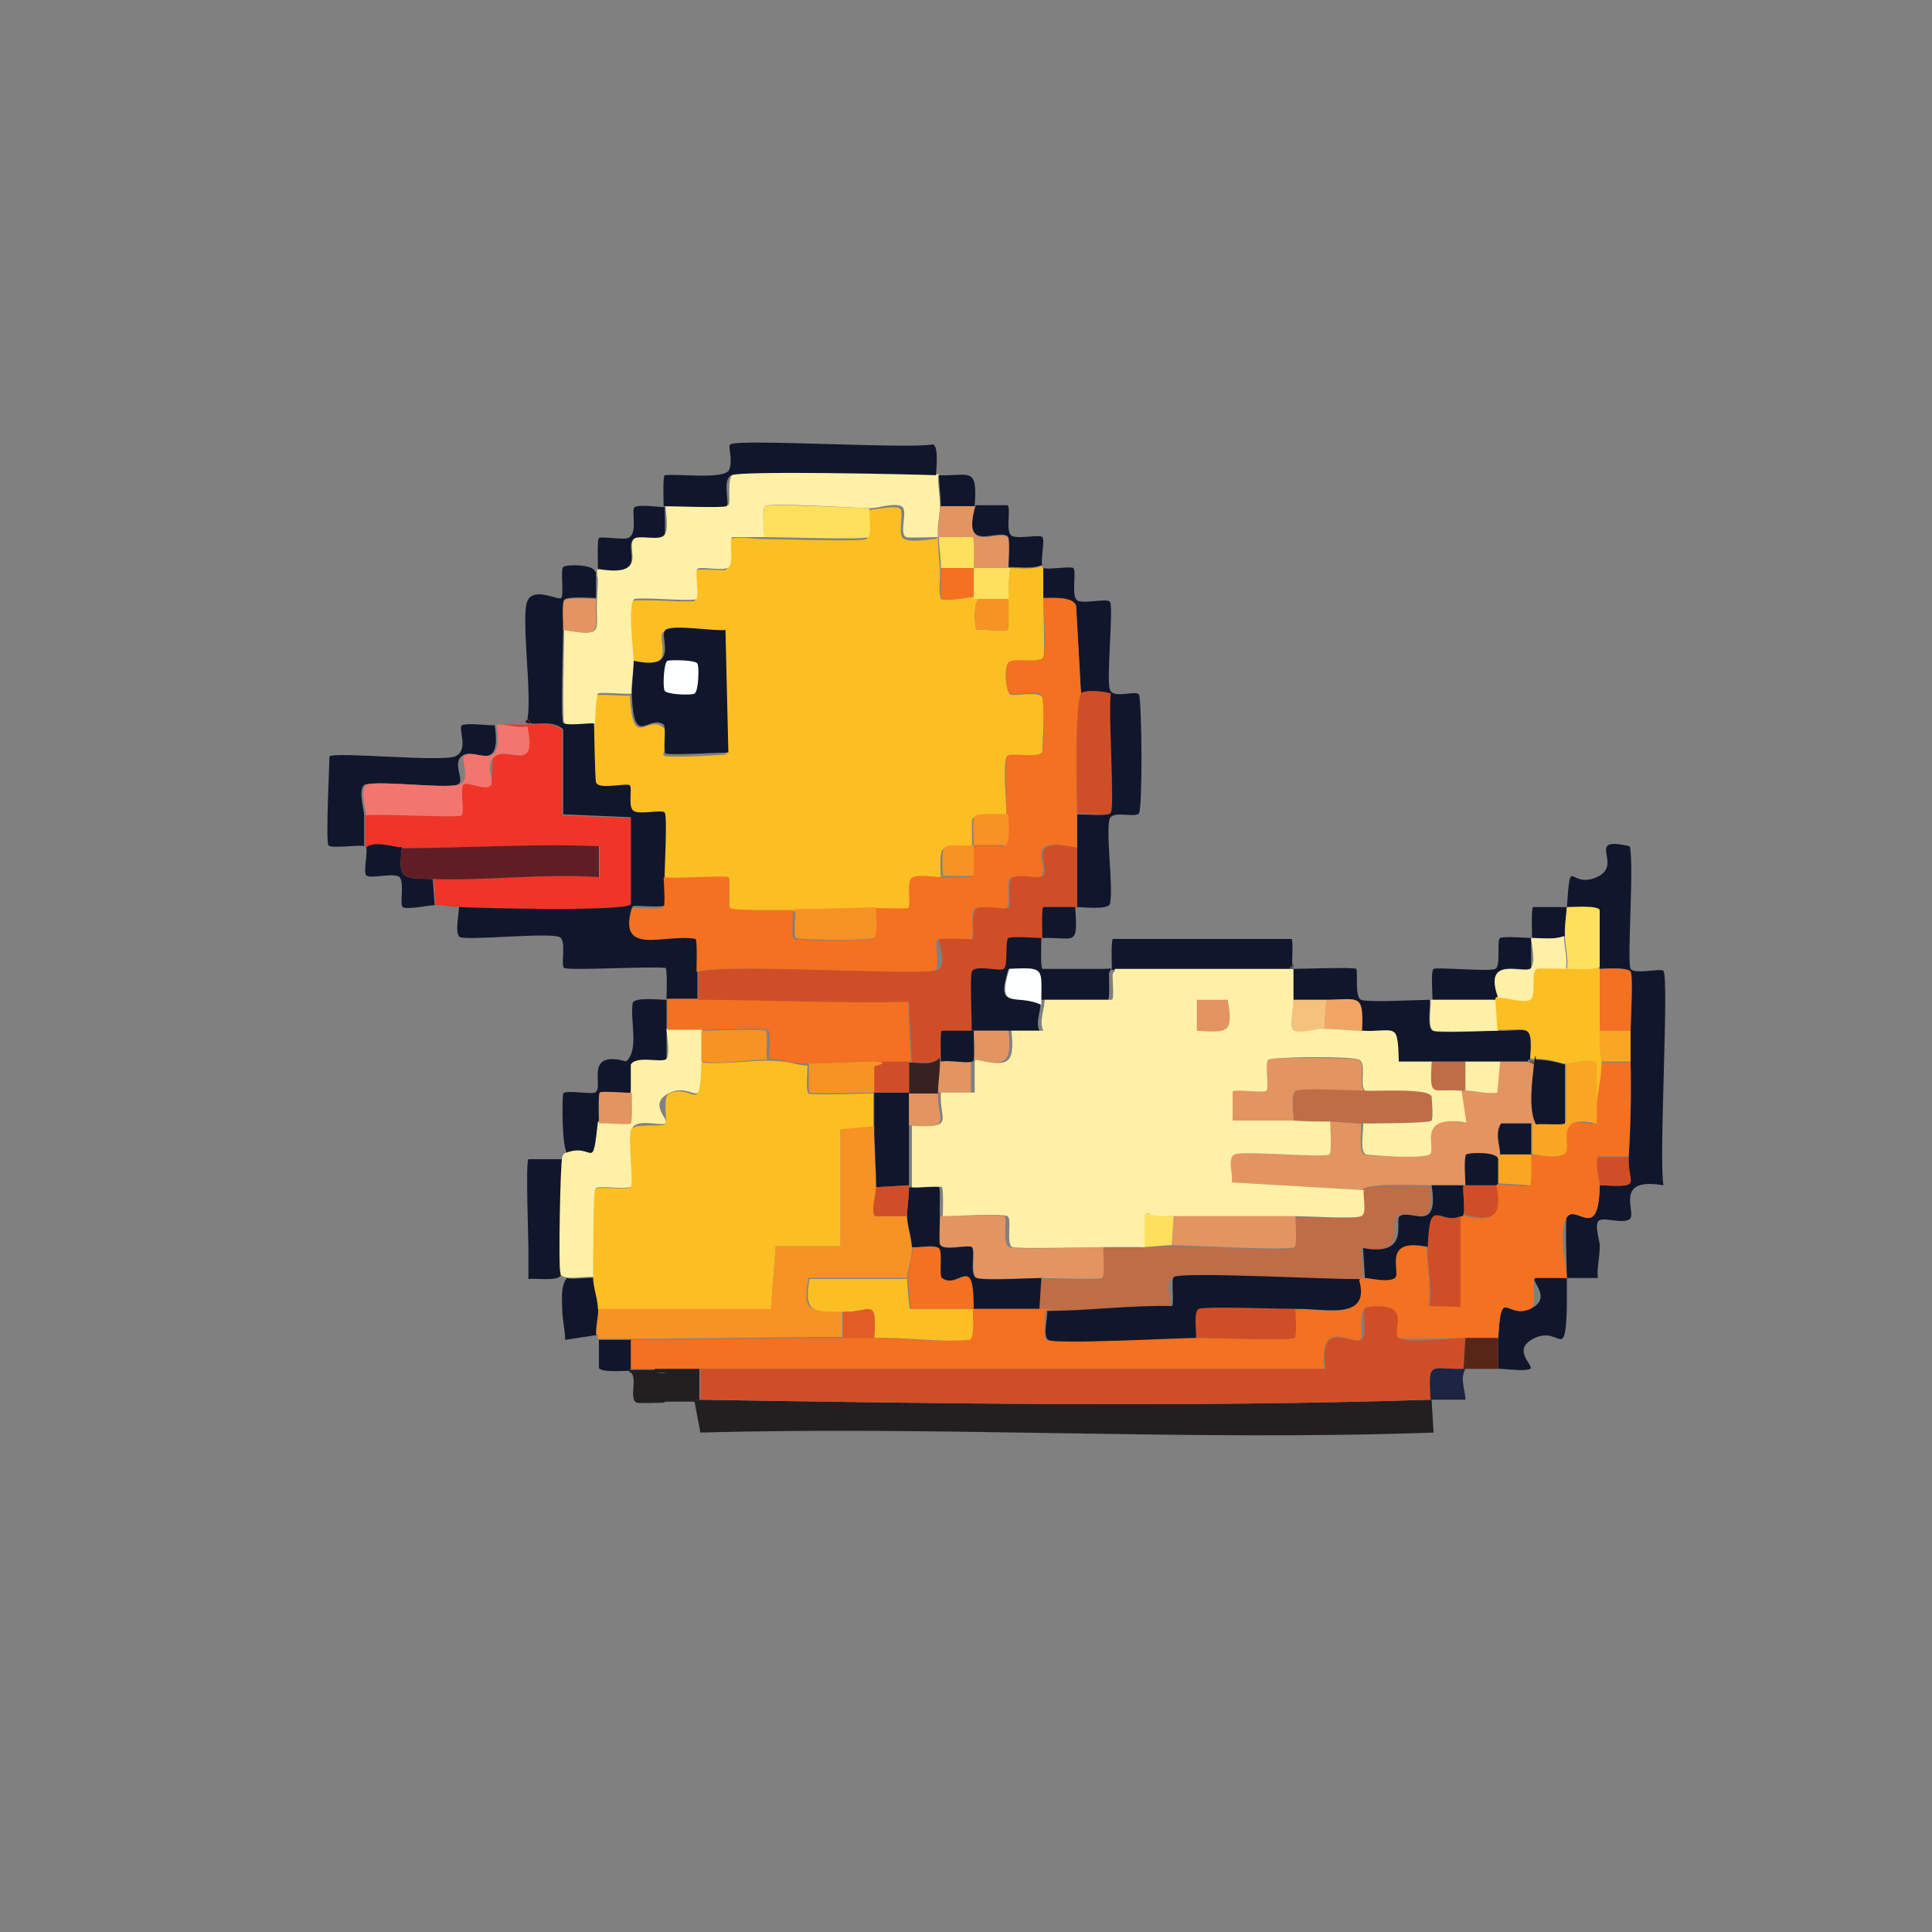 <?xml version="1.0" encoding="UTF-8"?>
<svg id="Layer_1" xmlns="http://www.w3.org/2000/svg" baseProfile="tiny" version="1.2" viewBox="0 0 200 200"><rect x="0" y="0" width="200" height="200" fill="#808080" stroke="none"/>
  <!-- Generator: Adobe Illustrator 29.2.1, SVG Export Plug-In . SVG Version: 2.1.0 Build 116)  -->
  <path d="M72.4,144.9c25,.4,50.6.8,75.6,0,0,0,.2,0,.2,0l.2,3.4c-25.1.9-50.8-.7-75.9,0l-.6-3.2s-.1-.2.5-.2Z" fill="#231f20"/>
  <path d="M72.4,141.7v3.2c-.6,0-.4.2-.5.2-1.1,0-2.1,0-3.2,0-.3-.5.3-2.7.2-2.9-.2-.3-1.3.3-1.1-.6,1.5,0,3,0,4.6,0Z" fill="#231f20"/>
  <path d="M65.4,138.7v3c-.3,0-.2.2-.2.2-.6,0-3,.2-3.2-.3,0-.9,0-1.9,0-2.9h3.4Z" fill="#10172c"/>
  <path d="M67.9,141.7c-.1.8.9.2,1.1.6s-.5,2.3-.2,2.9c-.6,0-2.6.1-2.9,0-.9-.4.3-2.9-.8-3.2,0,0,0-.2.2-.2.8,0,1.7,0,2.5,0Z" fill="#231f20"/>
  <g>
    <path d="M97.1,55.6c0,1.1.1,2.1.2,3.2s-.2,2.2.1,3.2c.4.3,2.8-.2,3.3-.2s.2.2.7.2c-.7.2-.5,3.1-.3,3.2.5-.1,3,.2,3.2,0s0-2.7.1-3.2c0-1,0-2.2.2-3.2,1,0,2.3.2,3.2-.2,0,0,.2.2.2.2v3.2c0,.9.2,5.7,0,6.1-.4.8-3.3-.1-3.7.7s-.1,2.9.3,3.1,3-.4,3.3.3,0,5.4,0,5.7c-.3.8-3.3,0-3.7.5s0,5.2,0,6.1c-.6,0-3.3,0-3.5.2s0,2.3-.1,3c-3.1.2-3.4-1-3.2,3.2-.6,0-2.5-.1-2.9,0-.7.3,0,2.9-.5,3.2s-3,0-3.5,0c-2.7,0-5.7.3-8.4.2s-6.2,0-6.5-.2.1-2.9-.2-3.2-5.8.2-6.7,0c0-.8.2-6.2,0-6.5s-2.6,0-3.1-.1c-.7-.3,0-2.5-.5-2.7s-3.2.4-3.5-.3-.3-5.4-.2-6.1.2-3.1.3-3.2c.2-.2,3,.1,3.5,0,.3,5.7,1.7,2.1,3.3,3.2s-.1,2.7.2,3,5.7,0,6.5-.1l-.3-12.7c-.9.2-5.9-.2-6.2,0-.9.6,1.7,4.3-3.3,3.2,0-.9-.7-6,.1-6.4.9-.2,6.1.2,6.4,0s0-2.8.1-3.1,2.6,0,3.1-.1c.7-.3,0-2.9.5-3.2s2.8,0,3.3,0c1.5,0,10.4.3,10.8,0s0-2.4.1-3c.6,0,2.7-.5,3.3-.2s-.3,2.8.5,3.2,2.7,0,3.3,0Z" fill="#fbbf23"/>
    <path d="M97.1,49.2c0,1,.2,2.2.2,3.2s-.3,2.1-.2,3.2c-.6,0-3.1.1-3.3,0-.8-.4.3-2.8-.5-3.2s-2.7.3-3.3.2c-1.3,0-10.4-.6-10.8-.2s0,2.7-.1,3.2c-.5,0-3.2,0-3.3,0-.4.3.3,2.9-.5,3.2s-2.8-.2-3.1.1.2,2.8-.1,3.1-5.5-.2-6.4,0c-.8.4-.1,5.5-.1,6.4s-.3,2.6-.2,3.4c-.6.1-3.3-.2-3.5,0s-.3,2.8-.3,3.2c-.5,0-3,.2-3.2-.1s0-8.6,0-9.7c4.4.8,3.2,0,3.4-3.2s0-1.8,0-2.7.2.1.2-.5c5.4,1,2.6-2.2,3.7-3.1s2.9.3,3.2-.5,0-2.2,0-2.9c.9,0,6.2.2,6.5,0s-.2-2.9.5-3.2c.9-.5,18.9-.1,21.4,0Z" fill="#fff0a8"/>
    <path d="M61.7,59.2c0,.9,0,1.8,0,2.7-.6,0-3-.2-3.3.2s0,2.3-.1,3c0,1.1-.3,9.3,0,9.7s2.7,0,3.2.1c0,.6.1,5.8.2,6.1.3.8,3.2,0,3.5.3s-.3,2.4.5,2.7,2.8-.2,3.1.1,0,5.7,0,6.5,0,3,0,3.1c-.2.3-2.8,0-3.3.1-1.5,5.1,3.5,2.6,6.6,3.2.2.2.1,2.9.1,3.4v3c-1.1,0-2.1,0-3.2,0,0-.5.1-3-.1-3.2-1.3-.2-10.1.3-10.5,0s.3-2.9-.5-3.2c-1.1-.5-9.7.4-10.3,0s0-2.7-.1-3.2c2,0,17.4.4,17.8-.3v-8.9l-7-.3v-8.8c-1-.9-2.3-.5-3.4-.6s0-.5-.3-.5c.5-2.3-.7-10.7,0-12.2s3.2,0,3.5-.3-.1-2.9.2-3.2,3.2-.3,3.3.5Z" fill="#10172c"/>
    <path d="M47.6,93.9c-.8,0-1.7-.2-2.5-.2l-.2-2.7c5.7.2,11.5-.6,17.2-.2v-3.2c-6.8-.2-13.6.2-20.4.2s-2.6-.7-3.7,0c0,0-.2-.2-.2-.2,0-1.1,0-2.1,0-3.2,1.3-.2,9.5.3,9.9,0s-.1-2.9.2-3.2,2.4.4,2.7.2c.7-.4,0-2.8.7-3.2,1.5-.8,4.2,1.8,3.2-3-1,.2-1.9-.1-2.9-.2.9,0,1.9,0,2.9,0s0-.5.1-.5c.3,0,.2.4.3.5,1.1,0,2.5-.3,3.3.6v8.8c.1,0,7.1.3,7.1.3v8.9c-.4.8-15.9.4-17.8.3Z" fill="#ee3528"/>
    <path d="M111.5,93.9v-9.6c.6,0,3.2.2,3.4-.1.4-.5-.3-10.8,0-12.3,0-.1-2.8-.2-3-.1l-.5-9c-.3-1-2.6-.8-3.4-.8v-3.2c.4.2,2.8-.2,3.1,0,.4.3-.3,3.1.5,3.4s3-.3,3.3.1c.4.5-.4,8.1,0,9.1s2.7,0,3,.5.4,11.8,0,12.3-2.6-.3-3,.5c-.5,1.2.4,7.2,0,8.9-.3.6-2.8.3-3.4.3Z" fill="#10172c"/>
    <path d="M97.1,49.2c-2.5-.1-20.4-.5-21.4,0s-.1,3-.5,3.2-5.6,0-6.5,0c0-.5-.1-3,.1-3.2,1.2-.2,6.3.5,6.7-.6s-.2-2.4.1-2.6c.9-.6,18.5.5,21,0,.6.3.3,2.6.3,3.2Z" fill="#10172c"/>
    <path d="M51.2,75c.8,5.2-2.1,2.4-3.3,3.2s.3,2.6-.5,3c-1.2.5-7.8-.4-9.6,0-.8.4-.1,2.6-.1,3.2,0,1.1,0,2.1,0,3.2-.5-.2-3.4.3-3.7-.1s.1-8.1.1-9.2c.7-.5,11.5.6,13,0s.3-2.9.7-3.2,2.8,0,3.3,0Z" fill="#10172c"/>
    <path d="M51.7,75c.9,0,1.9.4,2.9.2,1,4.8-1.7,2.2-3.2,3s0,2.8-.7,3.2-2.3-.5-2.7-.2.1,2.9-.2,3.2-8.7-.2-9.9,0c0-.6-.7-2.8.1-3.2,1.8-.4,8.4.5,9.6,0s0-2.7.5-3c1.2-.8,4.1,2,3.3-3.2.2,0,.3,0,.5,0Z" fill="#f3756f"/>
    <path d="M58.3,120c-.2.6-.4,11.3-.2,11.9-.1.8-2.5.4-3.4.5v-3.2c0-1.2-.3-8.9,0-9.2h3.7Z" fill="#10172c"/>
    <path d="M64.9,109.9c.3,0,.5-.1.5.5,0,.9,0,1.8,0,2.7-.5.1-3.1-.2-3.3,0s0,2.7-.1,3.2c-.6,5.4-.4,2.2-3.2,3.2-.7-.5-.6-6-.5-6.3.3-.4,2.8.1,3.3-.1,1-.5-1.3-4.5,3.3-3.2Z" fill="#10172c"/>
    <path d="M100.8,52.4c0,0,.2,0,.2,0-1.5,5.1,2.2,2.4,3.3,3.2s0,2.7.1,3.2c-1.2,0-2.4,0-3.7,0,0-.5.1-3-.1-3.2-1.2,0-2.4,0-3.5,0,0-1.1.2-2.4.2-3.2h3.4Z" fill="#e29461"/>
    <path d="M107.8,58.5c-.9.4-2.2.2-3.2.2s-.2,0-.2,0c0-.5.2-3-.1-3.2-1.1-.8-4.8,1.9-3.3-3.2.5,0,3.2,0,3.3,0,.4.3-.3,2.9.5,3.2s2.8-.2,3.1.1-.2,2.4,0,2.9Z" fill="#10172c"/>
    <path d="M69,103.5c0,1,0,2.2,0,3.2s0,3,0,3.1c-.3.5-3.1-.4-3.7.6,0-.6-.2-.4-.5-.5,1.4-1.2.4-4.2.7-6.1.3-.6,2.8-.3,3.4-.3Z" fill="#10172c"/>
    <path d="M41.6,87.8c-.4,3.3.1,3.1,3.2,3.2l.2,2.7c-.5,0-2.9.5-3.3.2s.3-2.9-.5-3.2-3,.3-3.3-.1.2-2.4,0-2.9c1-.7,2.7,0,3.7,0Z" fill="#10172c"/>
    <path d="M68.8,52.4c0,.6.1,2.5,0,2.9-.3.8-2.7,0-3.2.5-1.1.9,1.7,4-3.7,3.1,0-.5-.1-3,.1-3.2s2.5.2,3,0c1.1-.4.3-2.9.7-3.2s2.6,0,3.1,0Z" fill="#10172c"/>
    <path d="M100.8,52.4h-3.4c0-1-.2-2.2-.2-3.2,3.2.1,4-1,3.7,3.2Z" fill="#10172c"/>
    <path d="M112,71.8c-.8.4-.5,10.8-.5,12.6v3.4c-5.8-1.4-2.8,1.7-3.7,2.9s-2.6,0-3.1.1c-.7.3,0,2.9-.5,3.2s-2.7-.2-3.2,0c-.7.3,0,2.9-.5,3.2s-3.3-.2-3.5.1.2,2.8-.1,3.1c-1,.7-21.8-.7-24.8.2,0-.5.1-3.3-.1-3.4-3.1-.6-8.1,1.9-6.6-3.2.6,0,3.1.2,3.3-.1s0-2.6,0-3.1c.9.2,6.4-.2,6.7,0s-.1,2.9.2,3.2,5.6.2,6.5.2c0,.5-.2,2.8.1,3s7.6.2,8,0c.7-.3.2-2.6.3-3.2.6,0,3.4.1,3.5,0,.4-.3-.3-2.9.5-3.2s2.2,0,2.9,0,3,.1,3.2-.1c0-1,0-2.1,0-3.1,1.1,0,2.2,0,3.3,0,.6-.3.3-2.6.3-3.2,0-.9-.2-5.8,0-6.1.3-.5,3.4.3,3.7-.5s.1-5.4,0-5.7c-.3-.8-2.7,0-3.3-.3s-.5-2.8-.3-3.1c.4-.8,3.3.1,3.7-.7s0-5.2,0-6.1c.8,0,3.1-.2,3.4.8l.5,9Z" fill="#f37121"/>
    <path d="M90,52.6c0,.5.2,2.8-.1,3-.4.3-9.4,0-10.8,0,0-.5-.2-3,.1-3.2.5-.3,9.5.2,10.8.2Z" fill="#fee05c"/>
    <path d="M90.7,93.9c-.1.6.3,2.9-.3,3.2s-7.7.2-8,0,0-2.4-.1-3c2.7,0,5.7-.1,8.4-.2Z" fill="#f79225"/>
    <path d="M104.4,58.8c0,0,.2,0,.2,0-.2,1-.2,2.2-.2,3.2-1,0-2,0-3,0s-.5-.2-.7-.2c0-1,0-2,0-3,1.2,0,2.4,0,3.7,0Z" fill="#fee05c"/>
    <path d="M100.8,58.8h-3.4c0-1.1-.2-2.1-.2-3.2,1.2,0,2.4,0,3.5,0,.2.2.1,2.7.1,3.2Z" fill="#fee05c"/>
    <path d="M104.4,84.3c0,.6.2,2.9-.3,3.2-1.1,0-2.2,0-3.3,0,0-.6-.2-2.6.1-3s3-.2,3.5-.2Z" fill="#f79225"/>
    <path d="M100.8,58.8c0,1,0,2,0,3-.5,0-2.9.5-3.3.2-.3-1,0-2.1-.1-3.2h3.4Z" fill="#f37121"/>
    <path d="M104.4,62c0,.5.1,3-.1,3.2s-2.7-.1-3.2,0c-.2-.1-.4-3,.3-3.2,1,0,2,0,3,0Z" fill="#f79225"/>
    <path d="M100.8,87.5c0,1,0,2.1,0,3.1-.2.2-2.7,0-3.2.1-.2-4.1,0-3,3.2-3.2Z" fill="#f79225"/>
    <path d="M61.5,132.3c0,.9.4,2.3.5,3.2s-.3,1.8-.2,2.7l-3.3.5c0-1-.3-2.2-.3-3.2s-.2-2.4.5-3.2c.6.2,2.2-.1,3,0Z" fill="#10172c"/>
    <path d="M61.7,62c-.2,3.2,1,4-3.4,3.2,0-.6-.1-2.6.1-3s2.7-.2,3.3-.2Z" fill="#e29461"/>
    <path d="M44.8,91c-3.1-.1-3.6.1-3.2-3.2,6.8,0,13.6-.5,20.4-.2v3.2c-5.7-.4-11.6.4-17.2.2Z" fill="#611d24"/>
    <path d="M111.5,84.3c0-1.8-.3-12.2.5-12.6s2.9,0,3,.1c-.3,1.5.4,11.8,0,12.3s-2.9,0-3.4.1Z" fill="#d04e27"/>
    <g>
      <path d="M65.4,71.8c0-.8.2-2.4.2-3.4,5,1.1,2.5-2.6,3.3-3.2s5.3.2,6.2,0l.3,12.7c-.8,0-6.2.3-6.5.1s.1-2.7-.2-3c-1.6-1.1-3.1,2.6-3.3-3.2Z" fill="#10172c"/>
      <path d="M69.1,68.4c.3-.1,2.9-.1,3.1.3s.1,2.9-.3,3.1-2.9.1-3.1-.3-.1-2.9.3-3.1Z" fill="#feffff"/>
    </g>
    <g>
      <path d="M111.5,87.8v6.2c0,0-.2,0-.2,0-1.1,0-2.2,0-3.3,0-.2.2-.1,2.7-.1,3.2-.5,0-3.2,0-3.3,0-.3.2.2,2.9-.5,3.2s-3-.4-3.3.3,0,5.1,0,6.1c-1.1,0-2.2,0-3.3,0-.2.2,0,2.3-.1,2.7-.8.7-1.8.4-3,.5l-.3-6.2c-7.3.2-14.6-.2-21.8-.2v-3c3-.9,23.8.5,24.8-.2s0-2.8.1-3.1,3.3,0,3.5-.1-.3-2.9.5-3.2,2.9.2,3.2,0c.4-.3-.3-2.9.5-3.2s2.8.2,3.1-.1c.8-1.2-2.1-4.2,3.7-2.9Z" fill="#d04e27"/>
      <path d="M165.6,129.1c0,1.1-.3,2.1-.2,3.2-1.1,0-2.1,0-3.2,0,0-.9-.2-6,0-6.3,1-1.4,3.3,2.7,3.4-3.3,4.5.2,2.8,0,3-3s.3-6.5.2-9.8c0-1.1,0-2.1,0-3.2s.1-5.8,0-6.1c-.3-.5-2.6-.3-3.2-.3,0,0,0-.2,0-.2,0-1.9,0-3.9,0-5.8-.3-.6-2.8-.3-3.4-.3.4-5.8.2-1.9,3.1-3.2s-1.4-4.3,3.4-3.2c.5,1.6-.3,12.1.1,12.7s3.2-.1,3.4.2c.6.9-.5,19.5,0,22.2-5.3-.9-2.7,2.9-3.5,3.5s-3-.4-3.3.3.3,2.2.2,2.6Z" fill="#10172c"/>
      <path d="M72.7,106.7c0,1.1,0,2.1,0,3.2,0,5.6-.8,2.1-3.3,3.2s0,2.9-.5,3.2-3.1-.6-3.5.6.3,5.5,0,5.9-3.4-.1-3.7.2-.2,8.1-.2,9.2c-.8-.1-2.3.2-3,0s-.4-.4-.5-.5c-.2-.6,0-11.3.2-11.9s.4-.4.5-.5c2.8-1,2.6,2.2,3.2-3.2.5-.1,3.1.2,3.3,0s0-2.7.1-3.2c0-.9,0-1.8,0-2.7.6-1,3.3-.1,3.7-.6s0-2.6,0-3.1h3.7Z" fill="#fff0a8"/>
      <path d="M148,103.5c.1.6-.3,2.9.3,3.2s5.7,0,6.7,0c3.2.1,3.8-1,3.4,3-.2,0-.3,0-.2.2-.9,0-2,0-3,0s-2.4,0-3.7,0-2.3,0-3.4,0-2.4,0-3.5,0c0-4.3-.3-3-3.8-3.2.3-4-.3-3.2-3.7-3.2s-2.3,0-3.4,0c0-1.1,0-2.1,0-3.2.9,0,6.5-.2,6.7,0s-.2,2.9.5,3.2,6,0,7,0Z" fill="#10172c"/>
      <path d="M107.8,97.1c0,.5-.1,3,.1,3.2,2,0,4,0,5.9,0s1.1-.2,1,.5c0,.5.1,2.6-.1,2.7h-7c0-3.3.4-3.4-3.3-3.2-1.4,4.4.7,2.5,3.3,3.7,0,.8-.5,1.8-.1,2.7-1.1,0-2.2,0-3.3,0s-2.4,0-3.7,0c0-1-.2-5.6,0-6.1.3-.8,2.8,0,3.3-.3s.1-3,.5-3.2,2.8,0,3.3,0Z" fill="#10172c"/>
      <path d="M133.9,99.9l-.5.5c-6.1,0-12.2,0-18.3,0,0-.5-.1-3,.1-3.2h18.5c.2.2,0,2.3.1,2.7Z" fill="#10172c"/>
      <path d="M158.5,97.1c0,.5,0,3,0,3.1-.5.7-5.1-1.5-3.4,3.1-.3,0-.2.2-.2.2-2.2,0-4.4,0-6.6,0,0-.5-.2-3,.1-3.2s5.8.3,6.4,0,.1-3,.5-3.2,2.8,0,3.3,0Z" fill="#10172c"/>
      <path d="M154.9,103.5l.2,3.2c-1.1,0-6.3.2-6.7,0-.7-.3-.2-2.6-.3-3.2,0,0,.2,0,.2,0,2.2,0,4.4,0,6.6,0Z" fill="#fff0a8"/>
      <path d="M162.2,93.9c0,1-.3,1.9-.2,3-1,.4-2.3.2-3.4.2,0-.5-.1-3,.1-3.2,1.2,0,2.4,0,3.5,0Z" fill="#10172c"/>
      <path d="M111.3,93.9c.3,4.2,0,3.1-3.4,3.2,0-.5-.1-3,.1-3.2,1.1,0,2.2,0,3.3,0Z" fill="#10172c"/>
      <path d="M90.5,116.5c0,2.2.1,4.3.2,6.4s-.6,2.6-.1,3h3.3c0,.9.4,2.3.5,3.2s-.5,2.5-.5,3.2h-10.2c-.7,3.8.3,3.3,3.5,3.4v2.7c-7.3,0-14.6.2-21.9.2h-3.4c0-.6-.2-.4-.2-.5,0-1,.3-2.1.2-2.7h17.9l.5-6.4h6.7v-12.2l3.4-.3Z" fill="#f79225"/>
      <path d="M162.2,132.3c0,1.1,0,2.1,0,3.2-.2,5.5-.7,1.8-3.3,3s0,2.9-.5,3.2-2.6,0-3.1,0-.2,0-.2,0c0-1.1,0-2.1,0-3.2.3-5.5.9-1.9,3.3-3s0-2.9.5-3.2,2.8,0,3.3,0Z" fill="#10172c"/>
      <path d="M148,122.7c.8,5.1-2.2,2.4-3.3,3.2s1.2,4.3-3.8,3.3l.2,3.1c-.2,0-.2.2-.5.2-2.4,0-18.5-.8-19.3-.2s.1,2.7-.2,3c-4.3-.1-8.6.4-12.9.5s-.2-.2-.7-.2l.2-3.2c.9,0,6,.2,6.3,0s0-2.7.1-3.2c1.3,0,2.6,0,3.9,0s2.2-.2,3.2-.2c1.6,0,12.1.6,12.7.2s0-2.7.1-3.2c1,0,6.1.2,6.5,0,.7-.3.1-2.2.3-2.7.3-.8,5.8-.4,7.1-.5Z" fill="#be6d47"/>
      <path d="M158.3,109.9c.2,0,.3.2.5.2-.2,1.8-.5,4.6.2,6.2-.2,0-.3,0-.5,0-1,0-2.1,0-3.1,0-.7,1,0,2.4-.1,3.2s-.2.4-.2.5c0-.7-3.2-.6-3.3-.5-.3.2,0,2.7-.1,3.2,0,0-.2,0-.2,0-1.1,0-2.3,0-3.4,0s-6.7-.3-7.1.5l-13.7-.8c.2-.6-.2-2.6.3-2.9.8-.4,9.3.4,9.8,0s0-2.9.1-3.4c1.1,0,2.4.2,3.4.2.1.6-.3,2.9.3,3.2s6.4.2,6.6,0c.8-.6-1.7-4.2,3.8-3.3l-.5-3.3c.1,0,.3,0,.5,0,1,0,2.2.4,3.3.2l.3-3.2c.9,0,2.1,0,3,0Z" fill="#e29461"/>
      <path d="M114.2,129.1c0,.5.2,3-.1,3.2s-5.4,0-6.3,0-6.4.2-6.7,0c-.7-.3,0-2.9-.5-3.2s-3,.4-3.3-.3,0-2.2,0-2.9c.9,0,6.4-.2,6.7,0s-.3,2.9.5,3.2,8.3,0,9.7,0Z" fill="#e29461"/>
      <path d="M97.3,125.9c0,.6-.1,2.6,0,2.9.3.8,2.9,0,3.3.3s-.3,2.9.5,3.2,5.8,0,6.7,0l-.2,3.2c-2.3,0-4.6,0-6.9,0,0-6-1.4-1.9-3.3-3.2s.1-2.7-.3-3.1-2.1,0-2.7-.1c0-.9-.5-2.3-.5-3.2s.2-2,.2-3c.5.1,2.9-.1,3.1,0s0,2.5.1,3Z" fill="#10172c"/>
      <path d="M141.2,112.9c-1,0-6.6-.1-7,0-.7.3-.2,2.6-.3,3.2h-6.4v-3.1c.3-.4,3.3,0,3.5-.1s-.1-2.9.2-3.2,8.9-.2,9.4,0c.8.3,0,2.6.6,3.2Z" fill="#e29461"/>
      <path d="M141.2,112.9c1.3,0,6.5-.4,6.9.6s0,2.4,0,2.5c-.2.3-6.2.3-7.1.3s-2.3-.2-3.4-.2-2.4,0-3.7,0c.1-.6-.3-2.9.3-3.2s6,0,7,0Z" fill="#be6d47"/>
      <path d="M134.1,125.9c0,.5.2,3-.1,3.2-.6.4-11.1-.2-12.7-.2l.2-3c4.2,0,8.4,0,12.6,0Z" fill="#e29461"/>
      <path d="M94.1,113.1v3.4c0,2.1,0,4.1,0,6.2l-3.4.2c0-2.1-.2-4.2-.2-6.4s0-2.3,0-3.4c1.2,0,2.4,0,3.7,0Z" fill="#10172c"/>
      <path d="M141,106.7c-1.3,0-2.6-.2-3.9-.2l.2-3c3.3,0,3.9-.8,3.7,3.2Z" fill="#f1a564"/>
      <path d="M121.5,125.9l-.2,3c-1,0-2.1.2-3.2.2v-3.4c1.2-.2,2.4.2,3.4.2Z" fill="#fee05c"/>
      <path d="M104.4,106.7c.4,3.6-.4,3.6-3.7,3,.1-.3,0-2.4,0-3,1.2,0,2.4,0,3.7,0Z" fill="#e29461"/>
      <path d="M107.8,103.5c0,.2,0,.3,0,.5-2.6-1.2-4.7.7-3.3-3.7,3.7-.2,3.3,0,3.3,3.2Z" fill="#feffff"/>
      <path d="M100.5,109.9v3.2c-1.1,0-2.3,0-3.4,0,0-1.1.1-2.1.2-3.2.7-.2,2.7.2,3.2,0Z" fill="#e29461"/>
      <path d="M137.3,103.5l-.2,3c-.6,0-2.2.5-3.1.2-.6-.3-.1-2.6-.1-3.2,1.1,0,2.3,0,3.4,0Z" fill="#f6c17a"/>
      <path d="M100.8,106.7c0,.6.1,2.7,0,3s0,.1-.2.2c-.5.2-2.5-.2-3.2,0,0-.1,0-.3,0-.5,0-.5-.1-2.6.1-2.7,1.1,0,2.2,0,3.3,0Z" fill="#10172c"/>
      <g>
        <path d="M133.4,100.3c.2,0,.3,0,.5,0,0,1.1,0,2.1,0,3.2s-.5,2.9.1,3.2c.9.3,2.4-.3,3.1-.2,1.3,0,2.6.2,3.9.2,3.5.2,3.7-1.1,3.8,3.2,1.2,0,2.4,0,3.5,0-.2,4,0,2.7,3,3l.5,3.3c-5.4-.9-3,2.8-3.8,3.3s-6.3.1-6.6,0c-.7-.3-.2-2.6-.3-3.2.9,0,6.9,0,7.1-.3s0-2.4,0-2.5c-.4-.9-5.6-.5-6.9-.6-.6-.6.2-2.8-.6-3.2s-9-.3-9.4,0,.1,2.9-.2,3.2-3.3-.2-3.5.1v3h6.4c1.2.1,2.4.1,3.7.1,0,.6.2,3.2-.1,3.4-.5.4-9-.4-9.8,0s-.1,2.2-.3,2.9l13.7.8c-.2.5.4,2.4-.3,2.7s-5.5,0-6.5,0c-4.2,0-8.4,0-12.6,0s-2.2-.5-3.3-.2v3.4c-1.4,0-2.7,0-4,0s-9.2.2-9.7,0c-.7-.3,0-2.9-.5-3.2s-5.9,0-6.7,0c0-.5.1-2.8-.1-3s-2.6.1-3.1,0v-.2c0-2.1,0-4.1,0-6.2,4.6.3,2.8-.5,3-3.4,1.2,0,2.4,0,3.5,0v-3.2c0,0,0,0,.1-.2,3.3.7,4.1.6,3.7-3,1.1,0,2.2,0,3.3,0-.4-.9,0-1.9.1-2.7s0-.3,0-.5h7c.3-.2,0-2.3.1-2.7s.2.1.2-.5c6.1,0,12.2,0,18.3,0Z" fill="#fff0a8"/>
        <path d="M133.9,100.3c-.2,0-.3,0-.5,0l.5-.5c0,.2,0,.3,0,.5Z" fill="#59535b"/>
        <path d="M123.9,103.5h3.2c.6,3.5,0,3.4-3.2,3.2v-3.2Z" fill="#e29461"/>
      </g>
      <path d="M94.1,122.9c0,1-.2,2.1-.2,3h-3.3c-.5-.3.1-2.6.1-3l3.4-.2v.2Z" fill="#d04e27"/>
      <path d="M97.1,113.1c-.1,2.9,1.7,3.8-3,3.4v-3.4c1,0,2,0,3,0Z" fill="#e29461"/>
      <path d="M151.7,109.9v3c-.1,0-.3,0-.5,0-3-.3-3.2,1-3-3,1.1,0,2.3,0,3.4,0Z" fill="#be6d47"/>
      <path d="M72.2,103.5c7.3,0,14.5.4,21.8.2l.3,6.2c0,0-.2,0-.2,0-1.1,0-2.2,0-3.3,0s0,.5-.3.5,0-.5-.1-.5c-2.2,0-4.5.2-6.7.2s-2.9-.5-4.1-.5c0-.5.2-2.8-.1-3s-5.8,0-6.7,0h-3.7c0-1,0-2.2,0-3.2,1.1,0,2.1,0,3.2,0Z" fill="#f37121"/>
      <path d="M97.3,109.5c0,.1,0,.3,0,.5,0,1.1-.2,2.1-.2,3.2-1,0-2,0-3,0v-3.2c0,0,.2,0,.2,0,1.1,0,2.2.3,3-.5Z" fill="#382122"/>
      <path d="M168.8,109.9c0,3.3,0,6.5-.2,9.8h-3.2c-.2.9.2,2.3.2,3-.1,6-2.4,1.9-3.4,3.3s0,5.4,0,6.3c-.5,0-3.2,0-3.3,0-.4.3.3,2.9-.5,3.2-2.5,1.1-3-2.5-3.3,3h-3.4c-.9,0-6.7.2-7,0-.9-.6,1.7-3.8-3.2-3.2-1,.2-.3,3.2-.7,3.4-.8.5-4.3-2.4-3.7,3-21.6,0-43.2,0-64.7,0-1.5,0-3,0-4.6,0s-1.7,0-2.5,0v-3c7.3,0,14.6-.2,21.9-.2s2.1,0,3.2,0c3.3,0,6.6.5,9.9.2.6-.2.3-2.6.3-3.2,2.3,0,4.6,0,6.9,0s.5.2.7.2c0,.5-.2,2.8.1,3,.6.4,13.5-.2,15.4-.2s9.7.3,10.2,0,0-2.4.1-3c3,0,7.8,1.4,6.6-3,.2,0,.2-.2.5-.2.5,0,3,0,3.1,0,.7-.5-1.5-4.3,3.5-3.2,0,1.9.5,4.1.2,6.1h3.3c0,.1-.1-9.2-.1-9.2.2,0,.1,0,.2-.2,3.1.8,4.1.3,3.4-3l.2-.2,3.3.2c.2-.2.1-2.7.1-3.2.6,0,3.1.1,3.3,0,1.2-.5-1.4-4.3,3.3-3.2,0-2,.6-4.5.7-6.4h3Z" fill="#f37121"/>
      <path d="M165.6,100.3c0,2.1,0,4.3,0,6.4s.2,2.8.2,3.2c0,1.9-.7,4.4-.7,6.4v-6.3c-.3-.5-2.7.2-3.2.1s-1.5-.5-3-.5-.3,0-.5,0c.3-3.9-.3-2.9-3.4-3l-.2-3.2s0-.2.2-.2c.8,0,2.6.6,3.3.2s0-2.9.7-3.2,2.5,0,3.1,0c1.1,0,2.4.2,3.4-.2,0,0,0,.2,0,.2Z" fill="#fbbf23"/>
      <path d="M165.6,100.1c-1,.4-2.3.2-3.4.2.2-1.1-.2-2.3-.2-3.4s.1-2,.2-3c.6,0,3.2-.2,3.4.3,0,1.9,0,3.9,0,5.8Z" fill="#fee05c"/>
      <path d="M168.8,106.7h-3.2c0-2.1,0-4.3,0-6.4.6,0,2.9-.2,3.2.3s0,5.2,0,6.1Z" fill="#f37121"/>
      <path d="M168.8,106.7c0,1.1,0,2.1,0,3.2h-3c0-.4-.3-2-.2-3.2h3.2Z" fill="#faa623"/>
      <path d="M168.6,119.7c-.1,3,1.6,3.2-3,3,0-.6-.5-2-.2-2.9h3.2Z" fill="#d04e27"/>
      <path d="M83.6,110.2c0,.5-.2,2.8.1,3s5.8,0,6.7,0c0,1.1,0,2.3,0,3.4l-3.4.3v12.1h-6.7c0,.1-.5,6.5-.5,6.5h-17.9c0-.9-.5-2.3-.5-3.2s0-8.9.2-9.2,3.4.1,3.7-.2-.3-5.1,0-5.9,3.1-.3,3.5-.6-.3-2.9.5-3.2c2.5-1.1,3.2,2.5,3.3-3.2,2.3.2,4.6-.2,6.9-.2s2.9.5,4.1.5Z" fill="#fbbf23"/>
      <path d="M79.5,109.7c-2.2,0-4.6.5-6.9.2,0-1.1,0-2.1,0-3.2.9,0,6.5-.2,6.7,0s0,2.4.1,3Z" fill="#f79225"/>
      <path d="M65.4,113.1c0,.5.1,3-.1,3.2s-2.8-.1-3.3,0c0-.5-.1-3,.1-3.2s2.8.1,3.3,0Z" fill="#e29461"/>
      <path d="M155.3,109.9l-.3,3.2c-1.1.2-2.3-.2-3.3-.2v-3c1.2,0,2.4,0,3.7,0Z" fill="#fff0a8"/>
      <path d="M159,109.7c0,.2-.2.2-.2.5-.2,0-.2-.2-.5-.2,0-.2,0-.2.2-.2s.3,0,.5,0Z" fill="#6a5b47"/>
      <path d="M162.2,100.3c-.6,0-2.8-.1-3.1,0-.7.3,0,2.8-.7,3.2s-2.5-.3-3.3-.2c-1.7-4.6,2.9-2.3,3.4-3.1s0-2.6,0-3.1c1.1,0,2.4.2,3.4-.2,0,1.1.4,2.3.2,3.4Z" fill="#fff0a8"/>
      <path d="M151.7,138.5l-.2,3.2c-3.4.1-3.7-1-3.4,3.2-25,.8-50.6.4-75.6,0v-3.2c21.6,0,43.1,0,64.7,0-.7-5.3,2.8-2.4,3.7-3s-.3-3.2.7-3.4c4.9-.6,2.3,2.6,3.2,3.2s6,0,7,0Z" fill="#d04e27"/>
      <path d="M151.5,141.7c0,0,.2,0,.2,0-.6,1.1,0,2.2,0,3.2-1.1,0-2.3,0-3.4,0s-.2,0-.2,0c-.3-4.2,0-3.1,3.4-3.2Z" fill="#1d2543"/>
      <path d="M93.9,132.3c0,.4.2,3.1.3,3.2,2.2,0,4.3,0,6.5,0,0,.6.2,3-.3,3.2-3.3.3-6.7-.3-9.9-.2.3-4.4-.4-2.6-3.2-2.7s-4.2.4-3.5-3.4h10.2Z" fill="#fbbf23"/>
      <path d="M100.8,135.5c-2.2,0-4.3,0-6.5,0-.1,0-.3-2.8-.3-3.2,0-.7.5-2.5.5-3.2.6.1,2.3-.2,2.7.1s0,2.8.3,3.1c1.9,1.3,3.3-2.8,3.3,3.2Z" fill="#f37121"/>
      <path d="M90.5,138.5c-1.1,0-2.1,0-3.2,0v-2.7c2.8.1,3.5-1.7,3.2,2.7Z" fill="#e25d25"/>
      <path d="M155.1,138.5c0,1.1,0,2.1,0,3.2-1.1,0-2.3,0-3.4,0s-.2,0-.2,0l.2-3.2h3.4Z" fill="#572616"/>
      <path d="M140.7,132.5c1.2,4.3-3.6,2.9-6.6,3s-9.4-.2-9.9,0-.2,2.4-.3,3c-1.9,0-14.8.7-15.4.2s0-2.4-.1-3c4.3,0,8.6-.6,12.9-.5.3-.2-.1-2.7.2-3,.8-.6,16.9.3,19.3.2Z" fill="#10172c"/>
      <path d="M151.5,122.7c-.1.7.2,2.5,0,3s0,.1-.2.2c-2.3,1-3.2-2.3-3.4,3.2-5-1.1-2.8,2.7-3.5,3.2s-2.6,0-3.1,0l-.2-3.1c5,.9,3.2-2.9,3.8-3.3,1.1-.8,4.1,1.9,3.3-3.2,1.1,0,2.3,0,3.4,0Z" fill="#10172c"/>
      <path d="M165.2,116.3c-4.7-1.1-2.2,2.7-3.3,3.2s-2.7,0-3.3,0c0-1.1,0-2.1,0-3.2.1,0,.3,0,.5,0,.5,0,2.8.1,3-.1v-6.1c.5,0,2.8-.6,3.2-.1v6.3Z" fill="#faa623"/>
      <path d="M162,110.2v6.1c-.2.2-2.5,0-3,.1-.8-1.5-.4-4.4-.2-6.2s.2-.3.2-.5c1.4,0,2.6.4,3,.5Z" fill="#10172c"/>
      <path d="M154.9,122.7c.7,3.3-.4,3.8-3.4,3,.2-.5-.1-2.3,0-3,0,0,.2,0,.2,0,1.1,0,2.1,0,3.2,0Z" fill="#d04e27"/>
      <path d="M155.1,120c0,.8,0,1.7,0,2.5l-.2.2c-1.1,0-2.1,0-3.2,0,0-.5-.2-3,.1-3.2s3.2-.3,3.3.5Z" fill="#10172c"/>
      <path d="M158.5,119.5c0,.5.1,3-.1,3.2l-3.3-.2c0-.8,0-1.7,0-2.5s.2.1.2-.5c1.1,0,2.1,0,3.2,0Z" fill="#faa623"/>
      <path d="M158.5,116.3c0,1.1,0,2.1,0,3.2-1.1,0-2.1,0-3.2,0,0-.8-.6-2.2.1-3.2,1,0,2.1,0,3.1,0Z" fill="#10172c"/>
      <path d="M94.1,109.9v3.2c-1.2,0-2.4,0-3.7,0v-2.7c.3,0,.2-.5.3-.5,1.1,0,2.2,0,3.3,0Z" fill="#d04e27"/>
      <path d="M90.5,110.4v2.7c-.9,0-6.5.2-6.7,0s0-2.4-.1-3c2.2,0,4.5-.2,6.7-.2s0,.5.1.5Z" fill="#f79225"/>
      <path d="M151.2,125.9v9.4c.1,0-3.2-.1-3.2-.1.3-2-.3-4.1-.2-6.1.2-5.5,1.1-2.2,3.4-3.2Z" fill="#d04e27"/>
      <path d="M134.1,135.5c0,.5.2,2.8-.1,3-.4.3-8.8,0-10.2,0,.1-.6-.3-2.7.3-3s8.5,0,9.9,0Z" fill="#d04e27"/>
    </g>
  </g>
</svg>